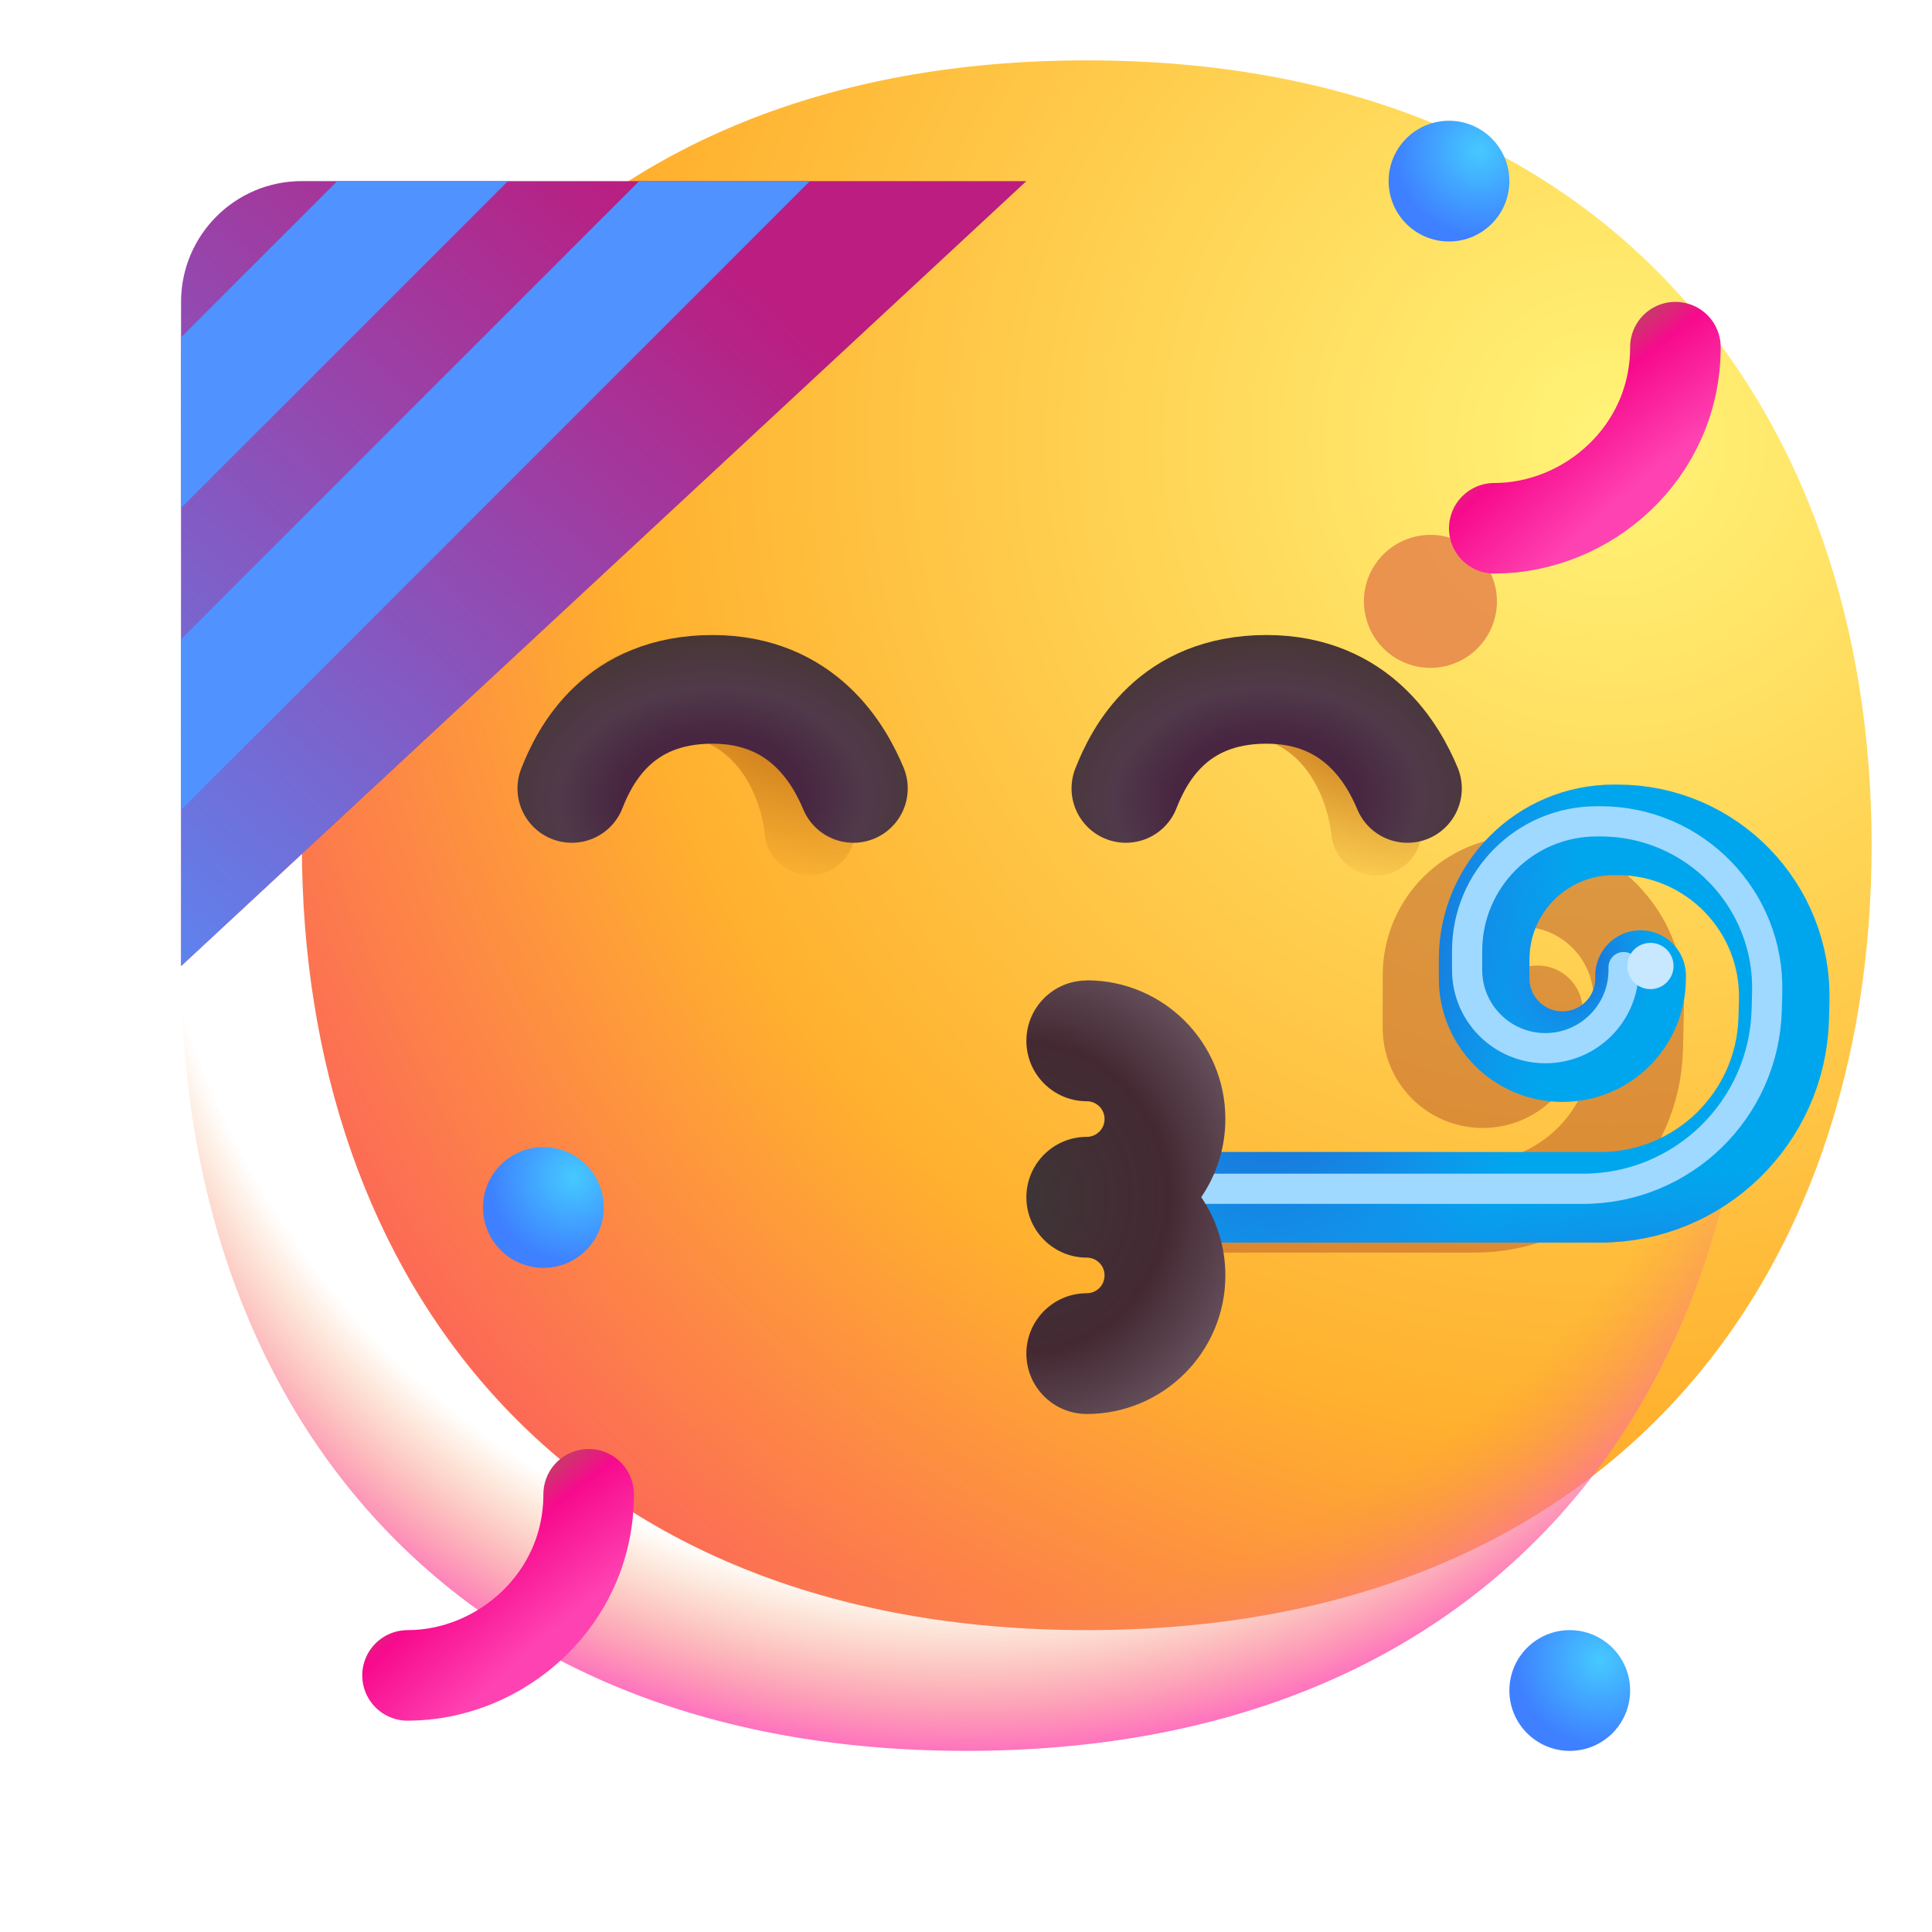 <svg fill="none" height="32" viewBox="0 0 32 32" width="32" xmlns="http://www.w3.org/2000/svg" xmlns:xlink="http://www.w3.org/1999/xlink"><filter id="a" color-interpolation-filters="sRGB" filterUnits="userSpaceOnUse" height="28" width="28" x="3" y="1"><feFlood flood-opacity="0" result="BackgroundImageFix"/><feBlend in="SourceGraphic" in2="BackgroundImageFix" mode="normal" result="shape"/><feColorMatrix in="SourceAlpha" result="hardAlpha" type="matrix" values="0 0 0 0 0 0 0 0 0 0 0 0 0 0 0 0 0 0 127 0"/><feOffset dx="2" dy="-2"/><feGaussianBlur stdDeviation="2"/><feComposite in2="hardAlpha" k2="-1" k3="1" operator="arithmetic"/><feColorMatrix type="matrix" values="0 0 0 0 0 0 0 0 0 0 0 0 0 0 0 0 0 0 0.08 0"/><feBlend in2="shape" mode="normal" result="effect1_innerShadow_6810_5230"/></filter><filter id="b" color-interpolation-filters="sRGB" filterUnits="userSpaceOnUse" height="6.203" width="6.203" x="20.587" y="6.85"><feFlood flood-opacity="0" result="BackgroundImageFix"/><feBlend in="SourceGraphic" in2="BackgroundImageFix" mode="normal" result="shape"/><feGaussianBlur result="effect1_foregroundBlur_6810_5230" stdDeviation="1"/></filter><filter id="c" color-interpolation-filters="sRGB" filterUnits="userSpaceOnUse" height="8.896" width="11.144" x="17.75" y="12.852"><feFlood flood-opacity="0" result="BackgroundImageFix"/><feBlend in="SourceGraphic" in2="BackgroundImageFix" mode="normal" result="shape"/><feGaussianBlur result="effect1_foregroundBlur_6810_5230" stdDeviation=".5"/></filter><filter id="d" color-interpolation-filters="sRGB" filterUnits="userSpaceOnUse" height="8.586" width="13.405" x="17.116" y="12.354"><feFlood flood-opacity="0" result="BackgroundImageFix"/><feBlend in="SourceGraphic" in2="BackgroundImageFix" mode="normal" result="shape"/><feGaussianBlur result="effect1_foregroundBlur_6810_5230" stdDeviation=".5"/></filter><filter id="e" color-interpolation-filters="sRGB" filterUnits="userSpaceOnUse" height="2.766" width="2.766" x="25.953" y="14.617"><feFlood flood-opacity="0" result="BackgroundImageFix"/><feBlend in="SourceGraphic" in2="BackgroundImageFix" mode="normal" result="shape"/><feGaussianBlur result="effect1_foregroundBlur_6810_5230" stdDeviation=".5"/></filter><filter id="f" color-interpolation-filters="sRGB" filterUnits="userSpaceOnUse" height="4.832" width="6.402" x="17.645" y="10.168"><feFlood flood-opacity="0" result="BackgroundImageFix"/><feBlend in="SourceGraphic" in2="BackgroundImageFix" mode="normal" result="shape"/><feGaussianBlur result="effect1_foregroundBlur_6810_5230" stdDeviation=".25"/></filter><filter id="g" color-interpolation-filters="sRGB" filterUnits="userSpaceOnUse" height="4.832" width="6.402" x="8.262" y="10.163"><feFlood flood-opacity="0" result="BackgroundImageFix"/><feBlend in="SourceGraphic" in2="BackgroundImageFix" mode="normal" result="shape"/><feGaussianBlur result="effect1_foregroundBlur_6810_5230" stdDeviation=".25"/></filter><radialGradient id="h" cx="0" cy="0" gradientTransform="matrix(-23.68 25.538 -25.538 -23.68 24.823 9.501)" gradientUnits="userSpaceOnUse" r="1"><stop offset="0" stop-color="#fff478"/><stop offset=".475" stop-color="#ffb02e"/><stop offset="1" stop-color="#f70a8d"/></radialGradient><radialGradient id="i" cx="0" cy="0" gradientTransform="matrix(0 16.609 -16.609 0 16.001 12.751)" gradientUnits="userSpaceOnUse" r="1"><stop offset=".824" stop-color="#f59639" stop-opacity="0"/><stop offset="1" stop-color="#ff63c4"/></radialGradient><linearGradient id="j" gradientUnits="userSpaceOnUse" x1="3" x2="16" y1="18.945" y2="4.133"><stop offset="0" stop-color="#5092ff"/><stop offset=".859" stop-color="#5092ff" stop-opacity="0"/></linearGradient><linearGradient id="k"><stop offset=".359" stop-color="#ff42b1"/><stop offset=".854" stop-color="#f70a8d"/><stop offset="1" stop-color="#ce336e"/></linearGradient><radialGradient id="l" cx="0" cy="0" gradientTransform="matrix(-2.078 -2.484 10.523 -8.802 27.891 8.914)" gradientUnits="userSpaceOnUse" r="1" xlink:href="#k"/><radialGradient id="m" cx="0" cy="0" gradientTransform="matrix(-2.078 -2.484 10.523 -8.802 9.891 27.914)" gradientUnits="userSpaceOnUse" r="1" xlink:href="#k"/><linearGradient id="n"><stop offset="0" stop-color="#45c9ff"/><stop offset="1" stop-color="#3e80ff"/></linearGradient><radialGradient id="o" cx="0" cy="0" gradientTransform="matrix(-1 1 -1 -1 26.5 27.5)" gradientUnits="userSpaceOnUse" r="1" xlink:href="#n"/><radialGradient id="p" cx="0" cy="0" gradientTransform="matrix(-1 1 -1 -1 9.5 19.5)" gradientUnits="userSpaceOnUse" r="1" xlink:href="#n"/><radialGradient id="q" cx="0" cy="0" gradientTransform="matrix(-1 1 -1 -1 24.5 2.5)" gradientUnits="userSpaceOnUse" r="1" xlink:href="#n"/><radialGradient id="r" cx="0" cy="0" gradientTransform="matrix(4.594 .781 -1.323 7.779 21.438 15.32)" gradientUnits="userSpaceOnUse" r="1"><stop offset=".328" stop-color="#1b6ad1"/><stop offset="1" stop-color="#2a80f0" stop-opacity="0"/></radialGradient><radialGradient id="s" cx="0" cy="0" gradientTransform="matrix(1.062 .562 -.81 1.53 26.188 16.055)" gradientUnits="userSpaceOnUse" r="1"><stop offset="0" stop-color="#1b6ad1"/><stop offset="1" stop-color="#2a80f0" stop-opacity="0"/></radialGradient><radialGradient id="t" cx="0" cy="0" gradientTransform="matrix(-.219 -4.312 17.746 -.9 27.781 22.008)" gradientUnits="userSpaceOnUse" r="1"><stop offset="0" stop-color="#1b6ad1"/><stop offset=".602" stop-color="#2a80f0" stop-opacity="0"/></radialGradient><radialGradient id="u" cx="0" cy="0" gradientTransform="matrix(5.926 0 0 6.458 17 19.831)" gradientUnits="userSpaceOnUse" r="1"><stop offset="0" stop-color="#3e3537"/><stop offset=".4" stop-color="#442932"/><stop offset=".676" stop-color="#6a5662"/></radialGradient><linearGradient id="v"><stop offset="0" stop-color="#ca7a1b"/><stop offset=".634" stop-color="#ca7a1b" stop-opacity="0"/></linearGradient><radialGradient id="w" cx="0" cy="0" gradientTransform="matrix(-1.867 2.943 -5.093 -3.231 22.072 12.094)" gradientUnits="userSpaceOnUse" r="1" xlink:href="#v"/><linearGradient id="x"><stop offset=".167" stop-color="#482641"/><stop offset=".276" stop-color="#503a4a"/><stop offset=".401" stop-color="#483637"/></linearGradient><radialGradient id="y" cx="0" cy="0" gradientTransform="matrix(-.175 -6.537 9.163 -.245 20.98 13.213)" gradientUnits="userSpaceOnUse" r="1" xlink:href="#x"/><radialGradient id="z" cx="0" cy="0" gradientTransform="matrix(-1.867 2.943 -5.093 -3.231 12.69 12.089)" gradientUnits="userSpaceOnUse" r="1" xlink:href="#v"/><radialGradient id="A" cx="0" cy="0" gradientTransform="matrix(-.175 -6.537 9.163 -.245 11.803 13.213)" gradientUnits="userSpaceOnUse" r="1" xlink:href="#x"/><g filter="url(#a)"><path d="m16 29c8.668 0 13-5.82 13-13s-4.332-13-13-13c-8.668 0-13 5.82-13 13s4.332 13 13 13z" fill="url(#h)"/></g><path d="m16 29c8.668 0 13-5.82 13-13s-4.332-13-13-13c-8.668 0-13 5.82-13 13s4.332 13 13 13z" fill="url(#i)"/><path d="m5 3h12l-14 13v-11c0-1.105.895-2 2-2z" fill="#bb1d80"/><path d="m5 3h12l-14 13v-11c0-1.105.895-2 2-2z" fill="url(#j)"/><path d="m8.414 3-5.414 5.414v-2.828l2.586-2.586z" fill="#5092ff"/><path d="m13.414 3-10.414 10.414v-2.828l7.586-7.586z" fill="#5092ff"/><g filter="url(#b)"><circle cx="23.688" cy="9.952" fill="#e37847" fill-opacity=".75" r="1.101" transform="matrix(.882 .472 -.472 .882 7.497 -9.998)"/></g><path d="m24.75 8.75c1.538 0 3-1.25 3-3" stroke="url(#l)" stroke-linecap="round" stroke-width="1.5"/><path d="m6.75 27.75c1.538 0 3-1.25 3-3" stroke="url(#m)" stroke-linecap="round" stroke-width="1.5"/><circle cx="26" cy="28" fill="url(#o)" r="1"/><circle cx="9" cy="20" fill="url(#p)" r="1"/><circle cx="24" cy="3" fill="url(#q)" r="1"/><g filter="url(#c)"><path d="m19.5 19.997h4.929c1.467 0 2.664-1.172 2.697-2.638l.017-.775c.024-1.088-.851-1.983-1.939-1.983-.857 0-1.552.695-1.552 1.552v.873c0 .501.406.907.907.907.501 0 .907-.406.907-.907v-.284" stroke="#bb582b" stroke-linecap="round" stroke-linejoin="round" stroke-opacity=".5" stroke-width="1.5"/></g><g stroke-width="1.5"><path d="m18.648 19.831h7.854c1.647 0 2.995-1.311 3.042-2.957l.008-.289c.044-1.555-1.205-2.84-2.761-2.84h-.062c-1.186 0-2.147.961-2.147 2.147v.314c0 .716.581 1.296 1.296 1.296.716 0 1.296-.58 1.296-1.296v-.047" stroke="#00a6ed" stroke-linecap="round" stroke-linejoin="round"/><path d="m18.648 19.831h7.854c1.647 0 2.995-1.311 3.042-2.957l.008-.289c.044-1.555-1.205-2.84-2.761-2.84h-.062c-1.186 0-2.147.961-2.147 2.147v.314c0 .716.581 1.296 1.296 1.296.716 0 1.296-.58 1.296-1.296v-.047" stroke="url(#r)" stroke-linecap="round" stroke-linejoin="round"/><path d="m18.648 19.831h7.854c1.647 0 2.995-1.311 3.042-2.957l.008-.289c.044-1.555-1.205-2.84-2.761-2.84h-.062c-1.186 0-2.147.961-2.147 2.147v.314c0 .716.581 1.296 1.296 1.296.716 0 1.296-.58 1.296-1.296v-.047" stroke="url(#s)" stroke-linecap="round" stroke-linejoin="round"/><path d="m18.648 19.831h7.854c1.647 0 2.995-1.311 3.042-2.957l.008-.289c.044-1.555-1.205-2.84-2.761-2.84h-.062c-1.186 0-2.147.961-2.147 2.147v.314c0 .716.581 1.296 1.296 1.296.716 0 1.296-.58 1.296-1.296v-.047" stroke="url(#t)" stroke-linecap="round" stroke-linejoin="round"/></g><g filter="url(#d)"><path d="m18.366 19.69h7.854c1.647 0 2.995-1.31 3.042-2.957l.008-.289c.044-1.555-1.205-2.84-2.761-2.84h-.062c-1.186 0-2.147.961-2.147 2.147v.314c0 .716.581 1.296 1.296 1.296.716 0 1.296-.58 1.296-1.296v-.047" stroke="#a0d9ff" stroke-linecap="round" stroke-linejoin="round" stroke-width=".5"/></g><g filter="url(#e)"><circle cx="27.336" cy="16" fill="#c7e8ff" r=".383"/></g><path d="m18 16.24c-.552 0-1 .448-1 1s.448 1 1 1c.164 0 .295.132.295.295s-.132.295-.295.295c-.552 0-1 .448-1 1 0 .552.448 1 1 1 .164 0 .295.132.295.295 0 .164-.132.295-.295.295-.552 0-1 .448-1 1s.448 1 1 1c1.268 0 2.296-1.027 2.296-2.295 0-.481-.148-.927-.4-1.296.252-.369.4-.815.4-1.296 0-1.268-1.027-2.296-2.296-2.296z" fill="url(#u)"/><g filter="url(#f)"><path d="m18.895 12.677s.55-1.493 1.951-1.226c1.815.346 1.951 2.3 1.951 2.3" stroke="url(#w)" stroke-linecap="round" stroke-width="1.5"/></g><path d="m18.648 13.059c.215-.547.766-1.641 2.33-1.641 1.506 0 2.105 1.094 2.334 1.641" stroke="url(#y)" stroke-linecap="round" stroke-width="1.8"/><g filter="url(#g)"><path d="m9.512 12.672s.55-1.493 1.951-1.226c1.815.346 1.951 2.3 1.951 2.3" stroke="url(#z)" stroke-linecap="round" stroke-width="1.5"/></g><path d="m9.471 13.059c.215-.547.766-1.641 2.33-1.641 1.506 0 2.105 1.094 2.334 1.641" stroke="url(#A)" stroke-linecap="round" stroke-width="1.8"/></svg>